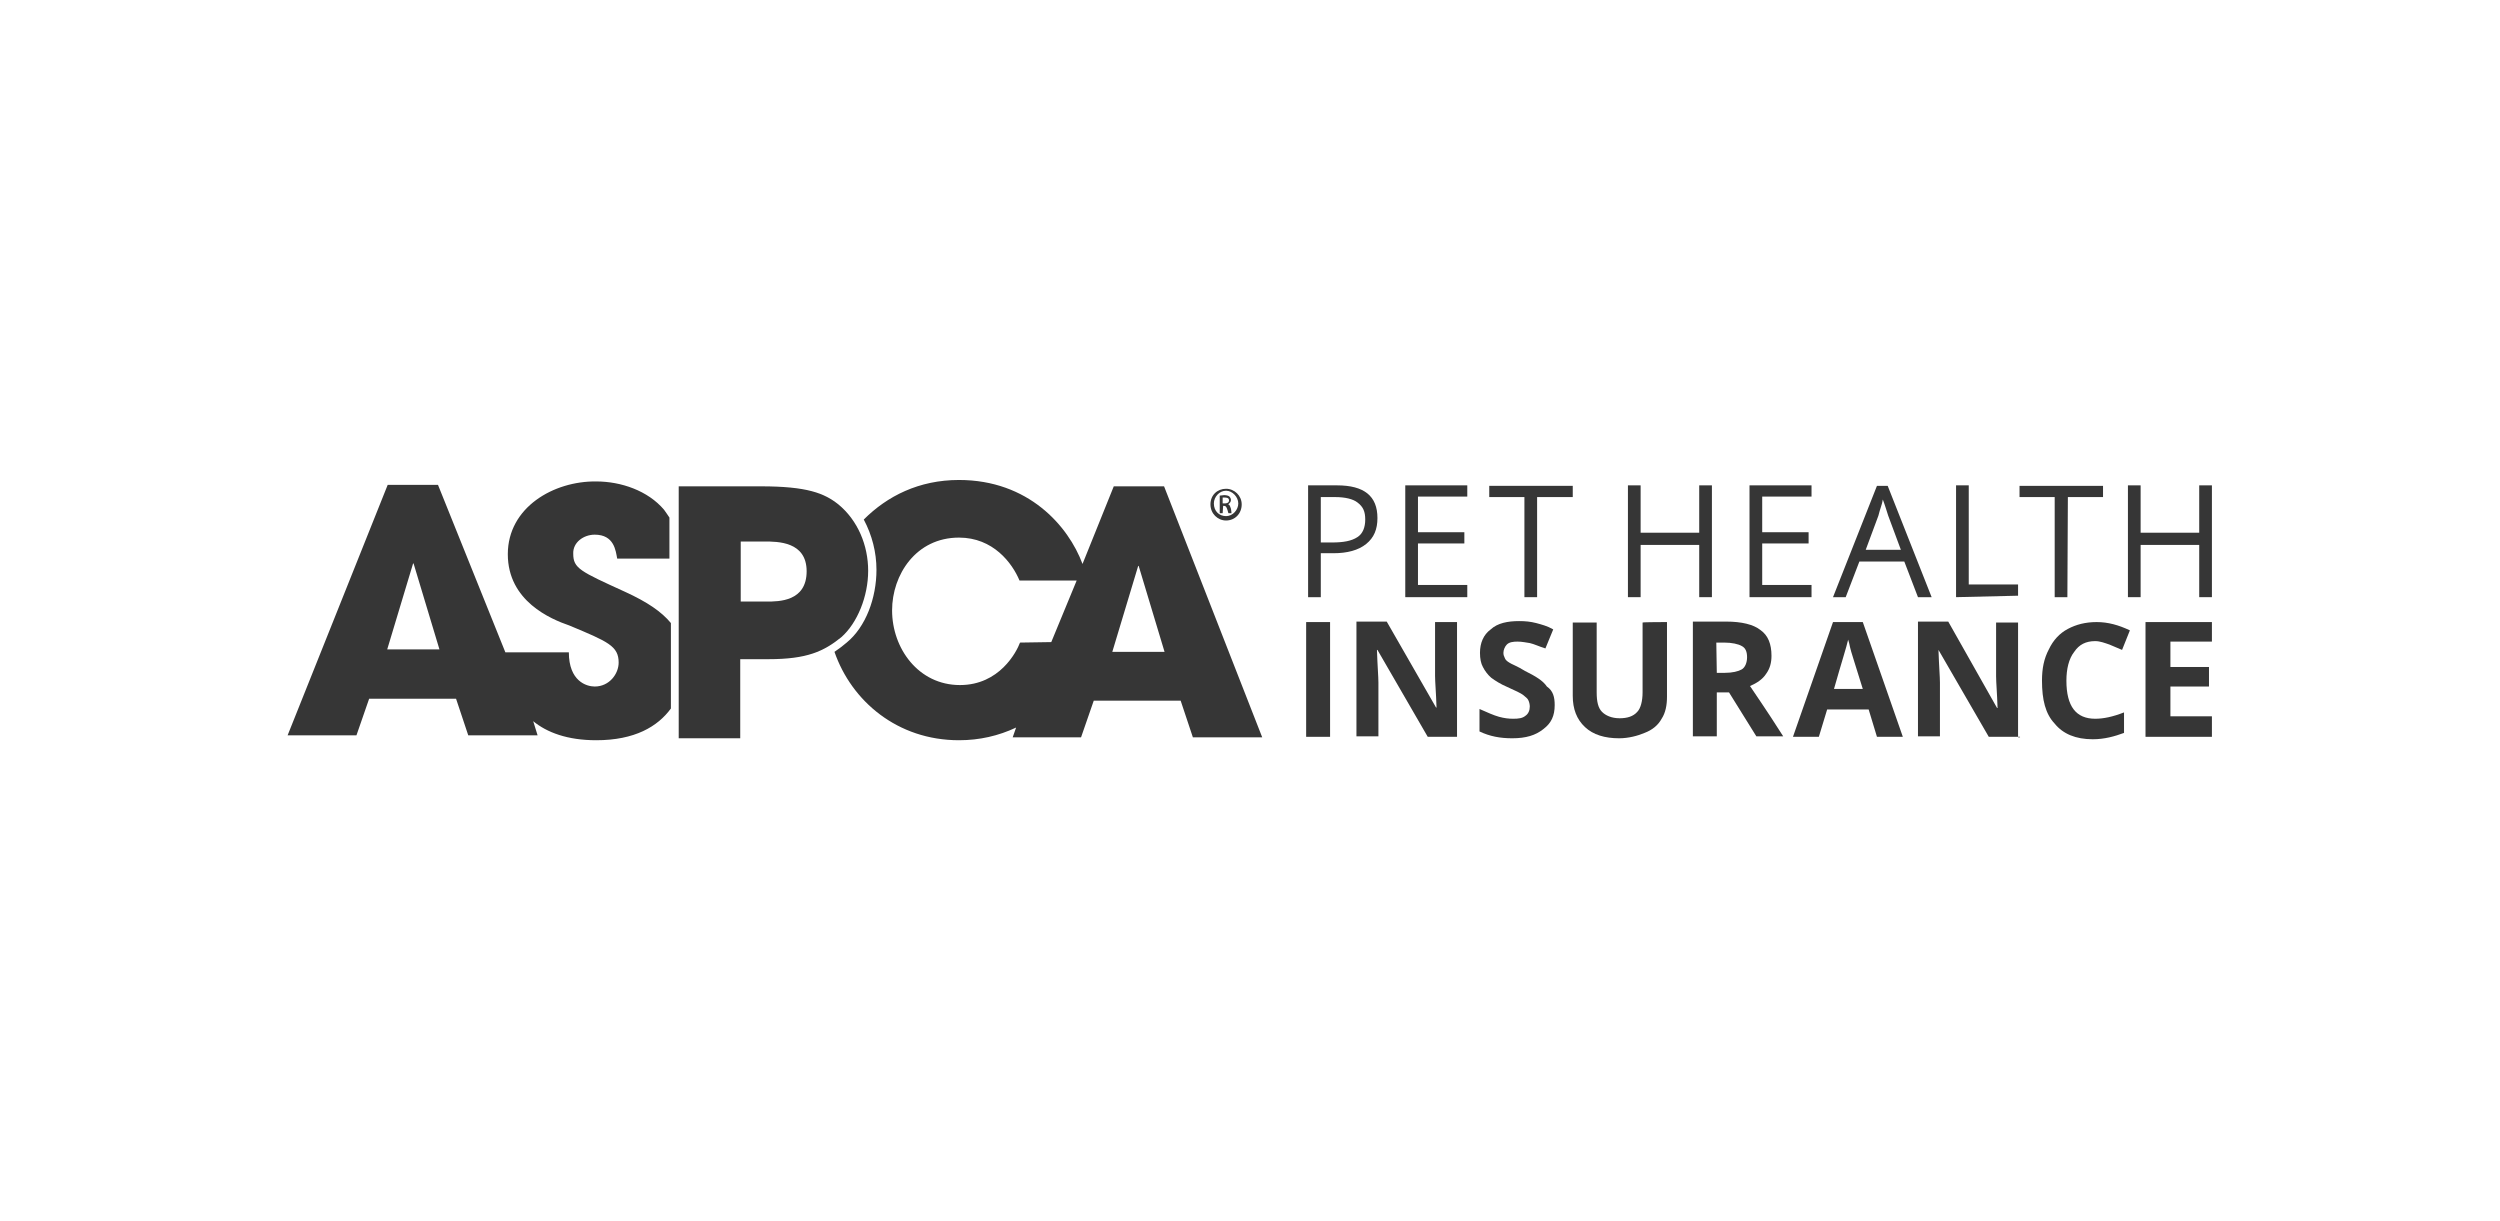 <?xml version="1.0" encoding="utf-8"?>
<!-- Generator: Adobe Illustrator 26.5.0, SVG Export Plug-In . SVG Version: 6.00 Build 0)  -->
<svg version="1.1" id="Layer_1" xmlns="http://www.w3.org/2000/svg" xmlns:xlink="http://www.w3.org/1999/xlink" x="0px" y="0px"
	 viewBox="0 0 512 250" style="enable-background:new 0 0 512 250;" xml:space="preserve">
<style type="text/css">
	.st0{fill:#363636;}
</style>
<g>
	<g>
		<g>
			<path class="st0" d="M282.1,106.1c0,2.3-0.7,4-2.3,5.3c-1.6,1.3-3.9,1.9-6.7,1.9h-2.6v9h-2.6V99.4h5.9
				C279.4,99.4,282.1,101.6,282.1,106.1z M270.5,111.1h2.3c2.3,0,4-0.3,5.2-1.1c1.1-0.7,1.6-2,1.6-3.6s-0.4-2.6-1.6-3.5
				c-0.9-0.7-2.5-1.1-4.6-1.1h-2.9L270.5,111.1L270.5,111.1z"/>
			<path class="st0" d="M300.5,122.3h-12.7V99.4h12.7v2.3h-10.1v7.3h9.5v2.3h-9.5v8.5h10.1V122.3z"/>
			<path class="st0" d="M314.8,122.3h-2.6v-20.5H305v-2.3h17.1v2.3h-7.3L314.8,122.3L314.8,122.3z"/>
			<path class="st0" d="M350.7,122.3H348v-10.7h-12v10.7h-2.6V99.4h2.6v9.7h12v-9.7h2.6V122.3z"/>
			<path class="st0" d="M371,122.3h-12.7V99.4H371v2.3h-10.1v7.3h9.5v2.3h-9.5v8.5H371V122.3z"/>
			<path class="st0" d="M392.8,122.3L390,115h-9.2l-2.8,7.3h-2.6l9-22.8h2.2l9,22.8C395.7,122.3,392.8,122.3,392.8,122.3z
				 M389.3,112.6l-2.6-7c-0.3-0.9-0.6-2-1.1-3.3c-0.1,0.9-0.6,2-0.9,3.3l-2.6,7H389.3z"/>
			<path class="st0" d="M400.6,122.3V99.4h2.6v20.3h10.1v2.3L400.6,122.3L400.6,122.3z"/>
			<path class="st0" d="M423.4,122.3h-2.6v-20.5h-7.2v-2.3h17.1v2.3h-7.2L423.4,122.3L423.4,122.3z"/>
			<path class="st0" d="M453,122.3h-2.6v-10.7h-12v10.7h-2.6V99.4h2.6v9.7h12v-9.7h2.6V122.3z"/>
			<path class="st0" d="M267.5,150.9v-23.5h4.9v23.5H267.5z"/>
			<path class="st0" d="M298.8,150.9h-6.4l-10.3-17.8H282c0.1,3.2,0.3,5.5,0.3,6.7v11h-4.5v-23.5h6.2l10.1,17.6h0.1
				c-0.1-3.2-0.3-5.2-0.3-6.5v-11h4.5v23.5C298.5,150.9,298.8,150.9,298.8,150.9z"/>
			<path class="st0" d="M318.4,144.4c0,2.2-0.7,3.7-2.3,4.9c-1.6,1.3-3.6,1.9-6.4,1.9c-2.5,0-4.6-0.4-6.7-1.4v-4.6
				c1.6,0.7,2.9,1.3,4,1.6c1.1,0.3,2,0.4,2.9,0.4c1.1,0,1.9-0.1,2.5-0.6c0.6-0.4,0.9-1.1,0.9-1.9c0-0.4-0.1-0.9-0.3-1.3
				c-0.1-0.3-0.6-0.7-1.1-1.1c-0.4-0.3-1.6-0.9-3.2-1.6c-1.4-0.6-2.5-1.3-3.3-1.9c-0.7-0.6-1.3-1.4-1.7-2.2
				c-0.4-0.7-0.6-1.7-0.6-2.9c0-2,0.7-3.7,2.2-4.8c1.4-1.3,3.5-1.7,5.8-1.7c1.3,0,2.3,0.1,3.5,0.4c1.1,0.3,2.3,0.6,3.5,1.3l-1.6,3.9
				c-1.3-0.4-2.3-0.9-3.2-1.1c-0.7-0.1-1.6-0.3-2.5-0.3s-1.7,0.1-2.2,0.6c-0.4,0.4-0.7,1.1-0.7,1.7c0,0.4,0.1,0.7,0.3,1.1
				c0.1,0.3,0.4,0.6,0.9,0.9c0.4,0.3,1.6,0.7,3.2,1.7c2.2,1.1,3.7,2,4.5,3.2C318.1,141.5,318.4,142.8,318.4,144.4z"/>
			<path class="st0" d="M341.4,127.4v15.3c0,1.7-0.3,3.3-1.1,4.5c-0.7,1.3-1.9,2.3-3.5,2.9c-1.4,0.6-3.3,1.1-5.2,1.1
				c-2.9,0-5.3-0.7-7-2.3s-2.5-3.7-2.5-6.4v-15h4.9v14.3c0,1.9,0.3,3.2,1.1,4c0.7,0.7,1.9,1.3,3.6,1.3c1.6,0,2.8-0.4,3.6-1.3
				c0.7-0.7,1.1-2.2,1.1-4v-14.3C336.4,127.4,341.4,127.4,341.4,127.4z"/>
			<path class="st0" d="M351.6,141.8v9h-4.9v-23.5h6.8c3.2,0,5.6,0.6,7,1.7c1.6,1.1,2.3,2.9,2.3,5.3c0,1.4-0.3,2.6-1.1,3.7
				c-0.7,1.1-1.9,1.9-3.3,2.5c3.6,5.3,5.8,8.7,6.8,10.3h-5.5l-5.6-9H351.6L351.6,141.8z M351.6,137.8h1.6c1.6,0,2.8-0.3,3.5-0.7
				c0.7-0.4,1.1-1.4,1.1-2.5c0-1.1-0.3-1.9-1.1-2.3c-0.7-0.4-2-0.7-3.6-0.7h-1.6L351.6,137.8L351.6,137.8z"/>
			<path class="st0" d="M384.4,150.9l-1.7-5.6h-8.5l-1.7,5.6h-5.3l8.2-23.5h6.1l8.2,23.5H384.4z M381.5,141.1
				c-1.6-5.2-2.5-7.9-2.6-8.5c-0.1-0.6-0.3-1.3-0.4-1.6c-0.3,1.4-1.4,4.8-2.9,10.1H381.5L381.5,141.1z"/>
			<path class="st0" d="M413.7,150.9h-6.4l-10.3-17.8l0,0c0.1,3.2,0.3,5.5,0.3,6.7v11h-4.5v-23.5h6.2L409,145h0.1
				c-0.1-3.2-0.3-5.2-0.3-6.5v-11h4.5v23.5H413.7z"/>
			<path class="st0" d="M429.1,131.3c-1.9,0-3.3,0.7-4.3,2.2c-1.1,1.4-1.6,3.5-1.6,5.9c0,5.3,2,7.8,5.9,7.8c1.7,0,3.6-0.4,5.9-1.3
				v4.2c-1.9,0.7-4,1.3-6.4,1.3c-3.5,0-6.1-1.1-7.8-3.2c-1.9-2-2.6-4.9-2.6-8.8c0-2.5,0.4-4.5,1.4-6.4c0.9-1.9,2.2-3.3,3.9-4.2
				c1.7-0.9,3.6-1.4,5.9-1.4c2.3,0,4.5,0.6,6.8,1.7l-1.6,4c-0.9-0.4-1.7-0.7-2.6-1.1C431.1,131.7,430.1,131.3,429.1,131.3z"/>
			<path class="st0" d="M453,150.9h-13.6v-23.5H453v4h-8.5v5.2h7.9v4h-7.9v6.1h8.5V150.9z"/>
		</g>
	</g>
	<g>
		<path class="st0" d="M79.3,133l5.3-17.6h0.1l0,0l5.3,17.6H79.3z M121.8,109.5c4,0,4.3,3.3,4.6,4.9h10.7v-8.4
			c-0.3-0.4-0.7-1.1-1.1-1.6c-3.3-3.9-8.8-5.8-13.9-5.8c-8.7-0.1-18.1,5.3-18.1,14.9s8.8,13.3,12.6,14.6c7.9,3.3,10.1,4.2,10.1,7.6
			c0,2.3-1.9,4.9-4.9,4.9c-1.7,0-5.3-1.1-5.3-7h-13l0,0L89.7,99.3H79.4l-20.5,51.3H73l2.6-7.5h17.8l2.5,7.5h14.2l-0.9-2.9
			c2.8,2.3,7,3.9,12.9,3.9c7.9,0,12.6-2.8,15.3-6.5v-17.5c-1.9-2.3-4.8-4.3-9.4-6.4c-9.2-4.2-10.6-4.8-10.6-7.8
			C117.3,111.1,119.5,109.5,121.8,109.5 M227.8,133.5l5.3-17.6h0.1l0,0l5.3,17.6H227.8z M208.9,131.6c-0.7,1.9-4.2,8.7-12.3,8.7
			c-8.5,0-13.9-7.5-13.9-15.3c0-7.3,4.9-14.9,13.7-14.9c7,0,10.9,5.2,12.4,8.8h11.7l-5.2,12.6L208.9,131.6L208.9,131.6z M238.4,99.6
			h-10.3l-6.4,15.9c-2.9-7.8-11.1-17.2-25.3-17.2c-8.2,0-14.7,3.3-19.5,8.1c1.7,3.2,2.6,6.7,2.6,10.3c0,5.8-2.2,11.7-6.1,14.9l0,0
			l0,0c-0.7,0.6-1.6,1.3-2.5,1.9c3.5,10.1,12.9,18.1,25.5,18.1c4.2,0,8.1-0.9,11.7-2.6l-0.7,2h14l2.6-7.5h17.8l2.5,7.5h14.2
			L238.4,99.6z"/>
		<path class="st0" d="M250.4,103.1h0.4c0.4,0,0.9-0.1,0.9-0.6c0-0.3-0.1-0.6-0.9-0.6c-0.1,0-0.3,0-0.4,0V103.1z M250.4,105.1h-0.6
			v-3.6c0.3,0,0.6-0.1,0.9-0.1c0.4,0,0.9,0.1,1.1,0.3c0.1,0.1,0.3,0.4,0.3,0.7c0,0.4-0.3,0.7-0.6,0.9l0,0c0.3,0,0.4,0.3,0.6,0.9
			c0.1,0.6,0.1,0.7,0.1,0.9h-0.6c-0.1-0.1-0.1-0.4-0.3-0.9c-0.2-0.5-0.3-0.6-0.7-0.6h-0.1L250.4,105.1L250.4,105.1z M251.1,100.5
			c-1.4,0-2.5,1.3-2.5,2.6c0,1.6,1.1,2.6,2.5,2.6c1.4,0,2.5-1.3,2.5-2.6S252.4,100.5,251.1,100.5L251.1,100.5z M251.1,100.1
			c1.7,0,3.2,1.4,3.2,3.2c0,1.9-1.4,3.3-3.2,3.3c-1.7,0-3.2-1.4-3.2-3.3C247.9,101.4,249.3,100.1,251.1,100.1L251.1,100.1z"/>
		<path class="st0" d="M151.7,123.2h5.3c2.5,0,8.2,0,8.2-6.2c0-6.1-5.9-6.1-8.7-6.1h-4.8C151.7,111.1,151.7,123.2,151.7,123.2z
			 M139,99.6h16.8c9.5,0,13,1.4,15.9,3.7c4,3.3,6.1,8.4,6.1,13.6c0,5.2-2.2,10.7-5.5,13.6c-3.6,2.9-7,4.5-14.9,4.5h-5.8v16.2H139
			C139,150.9,139,99.6,139,99.6z"/>
	</g>
</g>
</svg>
